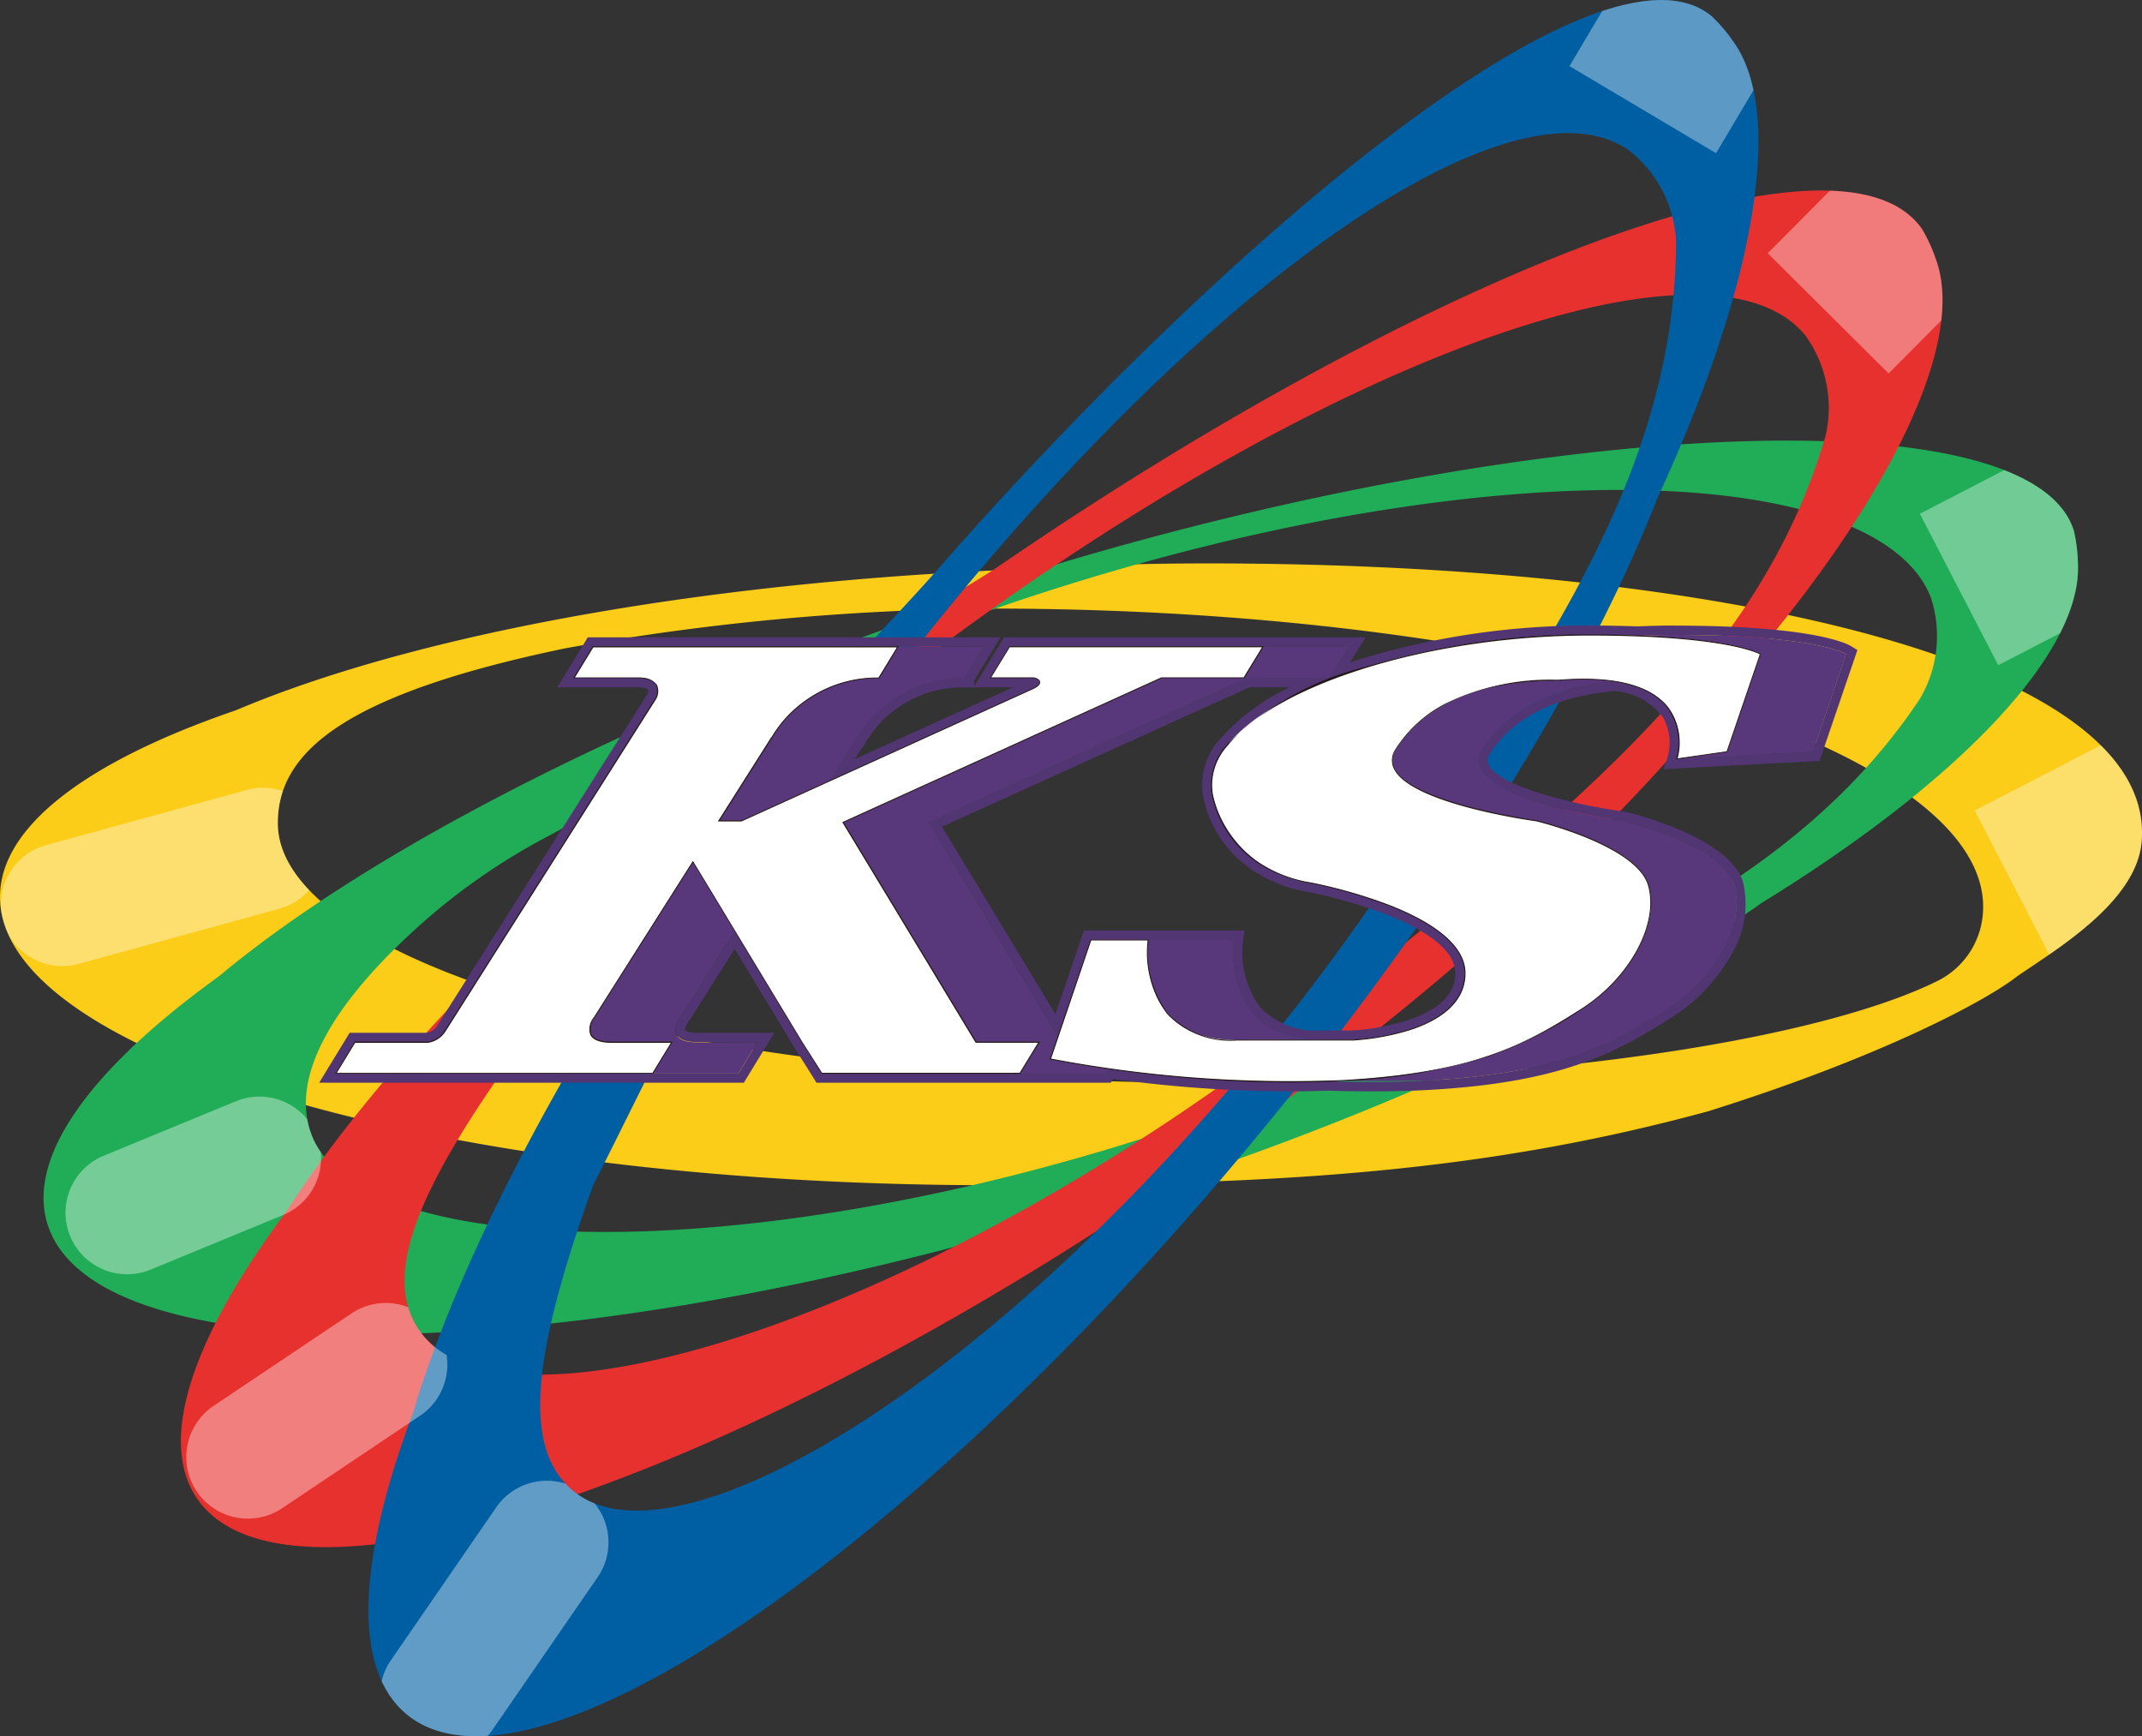<svg xmlns="http://www.w3.org/2000/svg" xmlns:xlink="http://www.w3.org/1999/xlink" width="80" height="64.84" viewBox="0 0 80 64.84">
  <rect x="0" y="0" width="80" height="64.84" fill="#333333" stroke="none"/>
  <defs>
    <clipPath id="clip-path">
      <path id="パス_9756" data-name="パス 9756" d="M1049.807,77.322c-1.852,2.113-4.161,4.333-5.691,6.463-7.009,9.372-11.955,18.467-13.917,25.077-2.043,5.429-2.275,9.531-.225,11.222,4.587,3.783,18.855-5.94,31.87-21.718,7.028-8.521,12.251-17.063,14.849-23.716,3.628-7.849,4.768-14.349,2.833-17.032a5.9,5.9,0,0,0-.814-.956C1074.58,53.252,1060.685,64.912,1049.807,77.322Zm15.958,12.857c-11.032,15.725-25,24.776-29.383,21.7-2.218-1.556-1.692-5.288.557-11.557,2.246-4.417,4.851-10.094,8.2-14.865,11.746-16.743,25.622-27.195,30.489-23.78a4.62,4.62,0,0,1,1.755,3.368C1077.382,73.851,1072.064,81.2,1065.765,90.179Z" transform="translate(-1028.547 -56.06)" fill="none"/>
    </clipPath>
    <clipPath id="clip-path-2">
      <path id="パス_9758" data-name="パス 9758" d="M1003.123,127c-2.319,1.585-4.366,2.361-6.427,3.981-9.336,7.056-16.614,14.42-20.336,20.225-3.47,4.648-4.833,8.524-3.333,10.717,3.355,4.908,19.764-.469,36.649-12.012,9.118-6.233,16.509-12.989,20.853-18.658,5.665-6.532,8.566-12.46,7.452-15.575a5.917,5.917,0,0,0-.516-1.144C1034.442,110.113,1018.982,116.161,1003.123,127Zm12.594,16.137c-14.966,12.042-30.9,16.858-34.255,12.685-1.7-2.111-.156-5.55,3.745-10.948,3.385-3.619,7.464-8.349,12-12,15.935-12.822,32.167-19.008,35.895-14.375a4.62,4.62,0,0,1,.751,3.723C1031.412,130.68,1024.261,136.264,1015.717,143.139Z" transform="translate(-972.424 -113.076)" fill="none"/>
    </clipPath>
    <clipPath id="clip-path-3">
      <path id="パス_9760" data-name="パス 9760" d="M968.782,192.64c-2.688.816-2.993,1.167-5.445,2.094-11.024,3.927-20.177,8.766-25.47,13.185-4.706,3.391-7.169,6.679-6.4,9.222,1.727,5.69,18.992,5.487,38.564-.452,10.569-3.207,19.647-7.432,25.493-11.536,7.365-4.529,11.912-9.313,11.786-12.619a5.925,5.925,0,0,0-.149-1.246C1005.607,186.162,987.164,187.062,968.782,192.64Zm9.047,19.4c-17.891,6.992-34.534,6.8-36.483,1.814-.806-2.062.6-4.776,4.055-7.87a23.781,23.781,0,0,1,4.7-3.268c3.931-2.091,8.547-5.406,13.139-7.2,19.05-7.445,36.409-7.3,38.573-1.757a4.619,4.619,0,0,1-.4,3.777C996.542,204.87,988.044,208.049,977.829,212.041Z" transform="translate(-931.329 -187.906)" fill="none"/>
    </clipPath>
    <clipPath id="clip-path-4">
      <path id="パス_9762" data-name="パス 9762" d="M963.441,224.654c-2.809,0-5.54.094-8.156.268-11.637.554-21.763,2.511-28.116,5.185q-.086.036-.174.066c-5.435,1.874-8.711,4.293-8.711,6.936,0,5.946,16.58,10.766,37.034,10.766,11.045,0,18.573-.534,26.758-2.759,6.231-1.951,10.213-4.024,11.5-5.006.047-.036.093-.07.141-.1,1.355-.937,4.352-2.713,4.551-4.944C998.861,228.39,982.651,224.654,963.441,224.654Zm0,19.395c-19.209,0-34.782-4.342-34.782-9.7,0-2.71,2.615-4.834,10.74-6.525a92.918,92.918,0,0,1,15.918-1.483c20.453,0,36.881,5.112,37.033,11.056,0,0,0,.034,0,.087a3.066,3.066,0,0,1-1.667,2.745l-.042.021C986.565,242.27,976.78,244.049,963.441,244.049Z" transform="translate(-918.284 -224.654)" fill="none"/>
    </clipPath>
  </defs>
  <g id="menulogo" transform="translate(-918.284 -56.06)">
    <path id="パス_9744" data-name="パス 9744" d="M963.441,224.654c-2.809,0-5.54.094-8.156.268-11.637.554-21.763,2.511-28.116,5.185q-.086.036-.174.066c-5.435,1.874-8.711,4.293-8.711,6.936,0,5.946,16.58,10.766,37.034,10.766,11.045,0,18.573-.534,26.758-2.759,6.231-1.951,10.213-4.024,11.5-5.006.047-.036.093-.07.141-.1,1.355-.937,4.352-2.713,4.551-4.944C998.861,228.39,982.651,224.654,963.441,224.654Zm0,19.395c-19.209,0-34.782-4.342-34.782-9.7,0-2.71,2.615-4.834,10.74-6.525a92.918,92.918,0,0,1,15.918-1.483c20.453,0,36.881,5.112,37.033,11.056,0,0,0,.034,0,.087a3.066,3.066,0,0,1-1.667,2.745l-.042.021C986.565,242.27,976.78,244.049,963.441,244.049Z" transform="translate(0 -147.553)" fill="#fbcc18"/>
    <path id="パス_9745" data-name="パス 9745" d="M968.782,192.64c-2.688.816-2.993,1.167-5.445,2.094-11.024,3.927-20.177,8.766-25.47,13.185-4.706,3.391-7.169,6.679-6.4,9.222,1.727,5.69,18.992,5.487,38.564-.452,10.569-3.207,19.647-7.432,25.493-11.536,7.365-4.529,11.912-9.313,11.786-12.619a5.925,5.925,0,0,0-.149-1.246C1005.607,186.162,987.164,187.062,968.782,192.64Zm9.047,19.4c-17.891,6.992-34.534,6.8-36.483,1.814-.806-2.062.6-4.776,4.055-7.87a23.781,23.781,0,0,1,4.7-3.268c3.931-2.091,8.547-5.406,13.139-7.2,19.05-7.445,36.409-7.3,38.573-1.757a4.619,4.619,0,0,1-.4,3.777C996.542,204.87,988.044,208.049,977.829,212.041Z" transform="translate(-11.417 -115.391)" fill="#21ad57"/>
    <path id="パス_9746" data-name="パス 9746" d="M1003.123,127c-2.319,1.585-4.366,2.361-6.427,3.981-9.336,7.056-16.614,14.42-20.336,20.225-3.47,4.648-4.833,8.524-3.333,10.717,3.355,4.908,19.764-.469,36.649-12.012,9.118-6.233,16.509-12.989,20.853-18.658,5.665-6.532,8.566-12.46,7.452-15.575a5.917,5.917,0,0,0-.516-1.144C1034.442,110.113,1018.982,116.161,1003.123,127Zm12.594,16.137c-14.966,12.042-30.9,16.858-34.255,12.685-1.7-2.111-.156-5.55,3.745-10.948,3.385-3.619,7.464-8.349,12-12,15.935-12.822,32.167-19.008,35.895-14.375a4.62,4.62,0,0,1,.751,3.723C1031.412,130.68,1024.261,136.264,1015.717,143.139Z" transform="translate(-47.383 -49.9)" fill="#e7312f"/>
    <path id="パス_9747" data-name="パス 9747" d="M1049.807,77.322c-1.852,2.113-4.161,4.333-5.691,6.463-7.009,9.372-11.955,18.467-13.917,25.077-2.043,5.429-2.275,9.531-.225,11.222,4.587,3.783,18.855-5.94,31.87-21.718,7.028-8.521,12.251-17.063,14.849-23.716,3.628-7.849,4.768-14.349,2.833-17.032a5.9,5.9,0,0,0-.814-.956C1074.58,53.252,1060.685,64.912,1049.807,77.322Zm15.958,12.857c-11.032,15.725-25,24.776-29.383,21.7-2.218-1.556-1.692-5.288.557-11.557,2.246-4.417,4.851-10.094,8.2-14.865,11.746-16.743,25.622-27.195,30.489-23.78a4.62,4.62,0,0,1,1.755,3.368C1077.382,73.851,1072.064,81.2,1065.765,90.179Z" transform="translate(-96.501)" fill="#005fa3"/>
    <path id="パス_9748" data-name="パス 9748" d="M1064.374,243.572c5.249,0,6.406.712,6.406.712l-1.245,3.648-5.07.267s.76-2.408-2.317-2.892c-2.985.251-4.364,1.54-4.98,2.536-1.116,1.805,5.249,2.669,5.249,2.669s3.737.89,4.182,2.4-.781,3.532-2.491,4.626c-2.224,1.424-4.182,2.4-8.9,2.669-.7.039-1.411.057-2.128.057-.555,0-1.111-.01-1.661-.029-.5.02-.994.029-1.482.029a48.806,48.806,0,0,1-6.71-.494l-.1.171h-10.6l-.73-1.159-2.517-4.162-2.053,3.239c-.292.462-.259.917.66.919.341,0,.5,0,.5,0h1.738l-.708,1.159h-15.035l.708-1.159h2.718a.923.923,0,0,0,.651-.418h0L1026.286,246c.231-.428.148-.83-.7-.83h-.085l.3,0h-2.525l.707-1.159h14.585l-.7,1.153v.012a4.567,4.567,0,0,0-4,2.224h-.01l-1.024,1.616,7.554-3.428h0c.513-.233.2-.406.045-.418h-1.6l.708-1.159H1052.2l-.708,1.159h-3.078l-11.9,5.4,4.836,8,1.226-3.607h5.337s-.534,3.737,3.292,3.737h1.158s4.182-.178,4.182-2.491-5.783-3.381-5.783-3.381a4.365,4.365,0,0,1-3.648-3.292c-.623-2.936,6.317-5.961,14.057-5.961.672,0,1.277.012,1.821.032q.685-.031,1.381-.032m0-.354c-.454,0-.918.011-1.382.032-.571-.021-1.183-.032-1.819-.032a29.111,29.111,0,0,0-8.458,1.231q-.233.073-.459.149l.245-.4.329-.538h-13.5l-.1.169-.707,1.159-.307.5v-.224l.652-1.068.329-.538h-15.414l-.1.169-.708,1.159-.329.538h2.5v0h.441c.378,0,.457.09.458.091a.371.371,0,0,1-.062.207l-7.827,12.351a.568.568,0,0,1-.382.254h-2.886l-.1.169-.708,1.159-.328.538h15.863l.1-.169.708-1.159.329-.538h-2.365c-.027,0-.184,0-.5,0-.388,0-.469-.093-.47-.094a.482.482,0,0,1,.108-.282l1.747-2.756,2.222,3.673,0,0,0,0,.731,1.159.1.165h10.994l.087-.142a49.14,49.14,0,0,0,6.529.466c.5,0,1-.009,1.483-.028.57.019,1.129.028,1.66.028.754,0,1.477-.019,2.148-.057,4.889-.277,6.921-1.35,9.068-2.724a6.588,6.588,0,0,0,2.172-2.282,3.615,3.615,0,0,0,.468-2.742c-.489-1.661-4.036-2.551-4.439-2.647l-.017,0-.017,0c-1.74-.237-4.646-.923-5.04-1.759a.353.353,0,0,1,.044-.374c.584-.945,1.868-2.12,4.666-2.366a2.483,2.483,0,0,1,1.814.984,1.953,1.953,0,0,1,.179,1.445l-.154.487.51-.027,5.07-.267.239-.013.077-.226,1.246-3.648.091-.267-.241-.148c-.127-.078-1.392-.764-6.591-.764Zm-15.885,2.308h1.518a7.957,7.957,0,0,0-2.6,1.924,2.527,2.527,0,0,0-.639,2.156A4.343,4.343,0,0,0,1049,252.59a5.256,5.256,0,0,0,1.7.584,18.319,18.319,0,0,1,2.828.807c1.212.467,2.656,1.232,2.656,2.225,0,.788-.62,1.385-1.844,1.776a8.727,8.727,0,0,1-1.992.361h-1.15a2.9,2.9,0,0,1-2.3-.862,3.47,3.47,0,0,1-.642-2.471l.058-.4h-6l-.082.24-.982,2.888-4.236-7.005,11.465-5.2Zm-10.274,0h1.452l-5.907,2.68.285-.45h.03l.1-.191a4.183,4.183,0,0,1,3.688-2.034h.354v-.006Z" transform="translate(-83.547 -163.8)" fill="#523674"/>
    <g id="グループ_3760" data-name="グループ 3760" transform="translate(934.03 79.772)">
      <path id="パス_9749" data-name="パス 9749" d="M1063.389,256.148l11.9-5.4h3.078l.708-1.159h-9.465l-.708,1.159h1.6c.153.013.468.186-.045.418h0L1059.6,256.1h-.847l1.974-3.115h.01a4.568,4.568,0,0,1,4-2.224v-.012l.7-1.153h-11.383l-.708,1.159h2.525l-.224,0c.86,0,.945.4.713.83l-7.834,12.362h0a.922.922,0,0,1-.651.418h-2.718l-.708,1.159h11.833l.708-1.159h-1.738s-.156,0-.5,0c-.919,0-.953-.457-.66-.919l3.691-5.824,4.081,6.747.731,1.159h7.4l.708-1.159h-2.35Z" transform="translate(-1044.451 -249.149)" fill="#58387b"/>
      <path id="パス_9750" data-name="パス 9750" d="M1268.48,246.052c-7.741,0-14.68,3.025-14.057,5.961a4.365,4.365,0,0,0,3.648,3.292s5.783,1.068,5.783,3.381-4.182,2.491-4.182,2.491h-4.359c-3.826,0-3.292-3.737-3.292-3.737h-3.55l-1.513,4.448a66.842,66.842,0,0,0,12.359.8c4.716-.267,6.673-1.246,8.9-2.669,1.71-1.095,2.936-3.114,2.491-4.626s-4.182-2.4-4.182-2.4-6.365-.864-5.249-2.669c.686-1.108,2.313-2.58,6.05-2.58,5.516-.445,1.247,2.936,1.247,2.936l5.07-.267,1.246-3.648S1273.729,246.052,1268.48,246.052Z" transform="translate(-1221.683 -246.052)" fill="#58387b"/>
    </g>
    <g id="グループ_3763" data-name="グループ 3763" transform="translate(930.797 79.754)">
      <g id="グループ_3761" data-name="グループ 3761" transform="translate(0 0.442)">
        <path id="パス_9751" data-name="パス 9751" d="M1037.736,256.148l11.9-5.4h3.078l.708-1.159h-9.466l-.708,1.159h1.6c.153.013.468.186-.045.418h0l-10.859,4.927h-.847l1.974-3.115h.01a4.568,4.568,0,0,1,4-2.224v-.012l.7-1.153H1028.4l-.708,1.159h2.525l-.224,0c.86,0,.944.4.712.83l-7.834,12.362h0a.923.923,0,0,1-.651.418h-2.718l-.708,1.159h11.833l.708-1.159H1029.6s-.156,0-.5,0c-.919,0-.953-.457-.66-.919l3.691-5.824,4.08,6.747.731,1.159h7.4l.708-1.159h-2.35Z" transform="translate(-1018.766 -249.573)" fill="#fff"/>
        <path id="パス_9752" data-name="パス 9752" d="M1044.133,265.414h-7.419l-.736-1.167-4.066-6.723-3.675,5.8a.657.657,0,0,0-.118.624c.1.176.354.266.764.268.337,0,.495,0,.5,0h1.769l-.729,1.194h-11.874l.729-1.194H1022a.9.9,0,0,0,.636-.41l7.834-12.362a.577.577,0,0,0,.059-.549c-.1-.168-.352-.254-.746-.254h-2.344l.729-1.194H1039.6l-.718,1.176v.025h-.018a4.6,4.6,0,0,0-3.056,1.107,4.257,4.257,0,0,0-.93,1.108l0,.009h-.011l-1.952,3.08h.812l10.855-4.926c.187-.085.283-.172.27-.247s-.138-.131-.22-.138h-1.632l.729-1.194h9.507l-.729,1.194h-3.085l-11.876,5.389,4.951,8.187h2.371Zm-7.4-.035h7.38l.686-1.123h-2.328l-.005-.008-4.977-8.23.018-.008,11.9-5.4h3.072l.686-1.123h-9.424l-.686,1.123h1.57c.1.008.236.071.253.167s-.082.19-.291.285l-10.862,4.929h-.883l.017-.027,1.979-3.123h.009a4.345,4.345,0,0,1,.932-1.108,4.63,4.63,0,0,1,3.063-1.116l0,0,.687-1.126H1028.19l-.686,1.123H1030v.011a.693.693,0,0,1,.564.261.59.59,0,0,1-.059.585l-7.835,12.363a.938.938,0,0,1-.663.426h-2.711l-.686,1.123H1030.4l.686-1.123h-1.706s-.16,0-.5,0c-.424,0-.691-.1-.795-.286a.663.663,0,0,1,.119-.66l3.706-5.848.015.024,4.08,6.748Z" transform="translate(-1018.544 -249.45)" fill="#231815"/>
      </g>
      <g id="グループ_3762" data-name="グループ 3762" transform="translate(26.697 0)">
        <path id="パス_9753" data-name="パス 9753" d="M1252.75,246.052c-7.741,0-14.68,3.025-14.057,5.961a4.365,4.365,0,0,0,3.648,3.292s5.783,1.068,5.783,3.381-4.182,2.491-4.182,2.491h-4.36c-3.826,0-3.292-3.737-3.292-3.737h-2.135l-1.512,4.448a47.465,47.465,0,0,0,10.943.8c4.715-.267,6.673-1.246,8.9-2.669,1.71-1.095,2.936-3.114,2.491-4.626s-4.182-2.4-4.182-2.4-6.365-.864-5.249-2.669c.685-1.108,2.313-2.58,6.05-2.58,5.516-.445,4.448,2.936,4.448,2.936l1.868-.267,1.246-3.648S1258,246.052,1252.75,246.052Z" transform="translate(-1232.619 -246.034)" fill="#fff"/>
        <path id="パス_9754" data-name="パス 9754" d="M1241.373,262.639a49.081,49.081,0,0,1-8.9-.857l-.02,0,.006-.019,1.517-4.46h2.168l0,.02a3.839,3.839,0,0,0,.721,2.739,3.212,3.212,0,0,0,2.553.978h4.359a9.123,9.123,0,0,0,2.086-.377c.948-.3,2.078-.912,2.078-2.1s-1.566-2.036-2.88-2.541a18.64,18.64,0,0,0-2.888-.822,4.931,4.931,0,0,1-1.6-.547,4.025,4.025,0,0,1-2.066-2.759,2.207,2.207,0,0,1,.571-1.875,11.016,11.016,0,0,1,5.146-2.892,28.763,28.763,0,0,1,8.357-1.216c5.194,0,6.4.707,6.415.715l.012.007,0,.013-1.249,3.658h-.011l-1.9.271.008-.027a2.236,2.236,0,0,0-.343-1.907c-.664-.833-2.04-1.172-4.088-1.006-3.675,0-5.311,1.4-6.037,2.572a.7.7,0,0,0-.062.694c.612,1.3,5.252,1.942,5.3,1.948s3.754.91,4.2,2.415c.423,1.438-.674,3.479-2.5,4.646a15.355,15.355,0,0,1-3.518,1.77,20.415,20.415,0,0,1-5.388.9C1242.734,262.622,1242.047,262.639,1241.373,262.639Zm-8.87-.888a47.88,47.88,0,0,0,10.919.8c4.809-.272,6.717-1.277,8.888-2.666,1.811-1.159,2.9-3.183,2.484-4.607-.437-1.485-4.131-2.381-4.169-2.39-.19-.026-4.7-.652-5.324-1.968a.728.728,0,0,1,.064-.728,4.8,4.8,0,0,1,1.888-1.712,8.934,8.934,0,0,1,4.177-.876c2.06-.166,3.445.177,4.117,1.02a2.259,2.259,0,0,1,.356,1.912l1.831-.262,1.237-3.623c-.138-.073-1.48-.7-6.384-.7-5.792,0-11.585,1.76-13.476,4.094a2.174,2.174,0,0,0-.564,1.845,3.99,3.99,0,0,0,2.048,2.734,4.9,4.9,0,0,0,1.585.544,18.674,18.674,0,0,1,2.9.824c1.324.509,2.9,1.369,2.9,2.574,0,.954-.727,1.691-2.1,2.13a9.159,9.159,0,0,1-2.1.379h-4.36a3.246,3.246,0,0,1-2.58-.99,3.848,3.848,0,0,1-.732-2.747H1234Z" transform="translate(-1232.456 -245.91)" fill="#231815"/>
      </g>
    </g>
    <g id="グループ_3765" data-name="グループ 3765" transform="translate(932.045 56.06)">
      <g id="グループ_3764" data-name="グループ 3764" transform="translate(0 0)" clip-path="url(#clip-path)">
        <rect id="長方形_1501" data-name="長方形 1501" width="7.556" height="6.368" transform="translate(44.856 2.47) rotate(-59.293)" fill="#fff" opacity="0.36"/>
        <path id="パス_9755" data-name="パス 9755" d="M1034.3,509.113a2.3,2.3,0,0,1-1.892-3.6l3.968-5.759a2.3,2.3,0,0,1,3.787,2.609l-3.968,5.759A2.3,2.3,0,0,1,1034.3,509.113Z" transform="translate(-1031.574 -443.504)" fill="#fff" opacity="0.38"/>
      </g>
    </g>
    <g id="グループ_3767" data-name="グループ 3767" transform="translate(925.041 63.176)">
      <g id="グループ_3766" data-name="グループ 3766" transform="translate(0 0)" clip-path="url(#clip-path-2)">
        <path id="パス_9757" data-name="パス 9757" d="M976.339,453.891a2.3,2.3,0,0,1-1.283-4.21l5.175-3.47a2.3,2.3,0,0,1,2.562,3.82l-5.175,3.47A2.291,2.291,0,0,1,976.339,453.891Z" transform="translate(-973.836 -404.293)" fill="#fff" opacity="0.38"/>
        <rect id="長方形_1502" data-name="長方形 1502" width="8.903" height="6.368" transform="matrix(0.705, -0.709, 0.709, 0.705, 59.265, 2.341)" fill="#fff" opacity="0.36"/>
      </g>
    </g>
    <g id="グループ_3769" data-name="グループ 3769" transform="translate(919.912 72.515)">
      <g id="グループ_3768" data-name="グループ 3768" transform="translate(0 0)" clip-path="url(#clip-path-3)">
        <path id="パス_9759" data-name="パス 9759" d="M940.183,390.715a2.3,2.3,0,0,1-.877-4.426l4.982-2.052a2.3,2.3,0,0,1,1.751,4.253l-4.982,2.052A2.294,2.294,0,0,1,940.183,390.715Z" transform="translate(-937.064 -359.581)" fill="#fff" opacity="0.38"/>
        <rect id="長方形_1503" data-name="長方形 1503" width="9.276" height="6.368" transform="translate(70.076 2.732) rotate(-27.364)" fill="#fff" opacity="0.36"/>
      </g>
    </g>
    <g id="グループ_3771" data-name="グループ 3771" transform="translate(918.284 77.101)">
      <g id="グループ_3770" data-name="グループ 3770" transform="translate(0 0)" clip-path="url(#clip-path-4)">
        <path id="パス_9761" data-name="パス 9761" d="M920.792,298.332a2.3,2.3,0,0,1-.608-4.517l7.553-2.076a2.3,2.3,0,0,1,1.219,4.434l-7.553,2.077A2.3,2.3,0,0,1,920.792,298.332Z" transform="translate(-918.467 -283.293)" fill="#fff" opacity="0.38"/>
        <rect id="長方形_1504" data-name="長方形 1504" width="9.276" height="6.368" transform="translate(73.751 9.228) rotate(-27.364)" fill="#fff" opacity="0.36"/>
      </g>
    </g>
  </g>
</svg>
